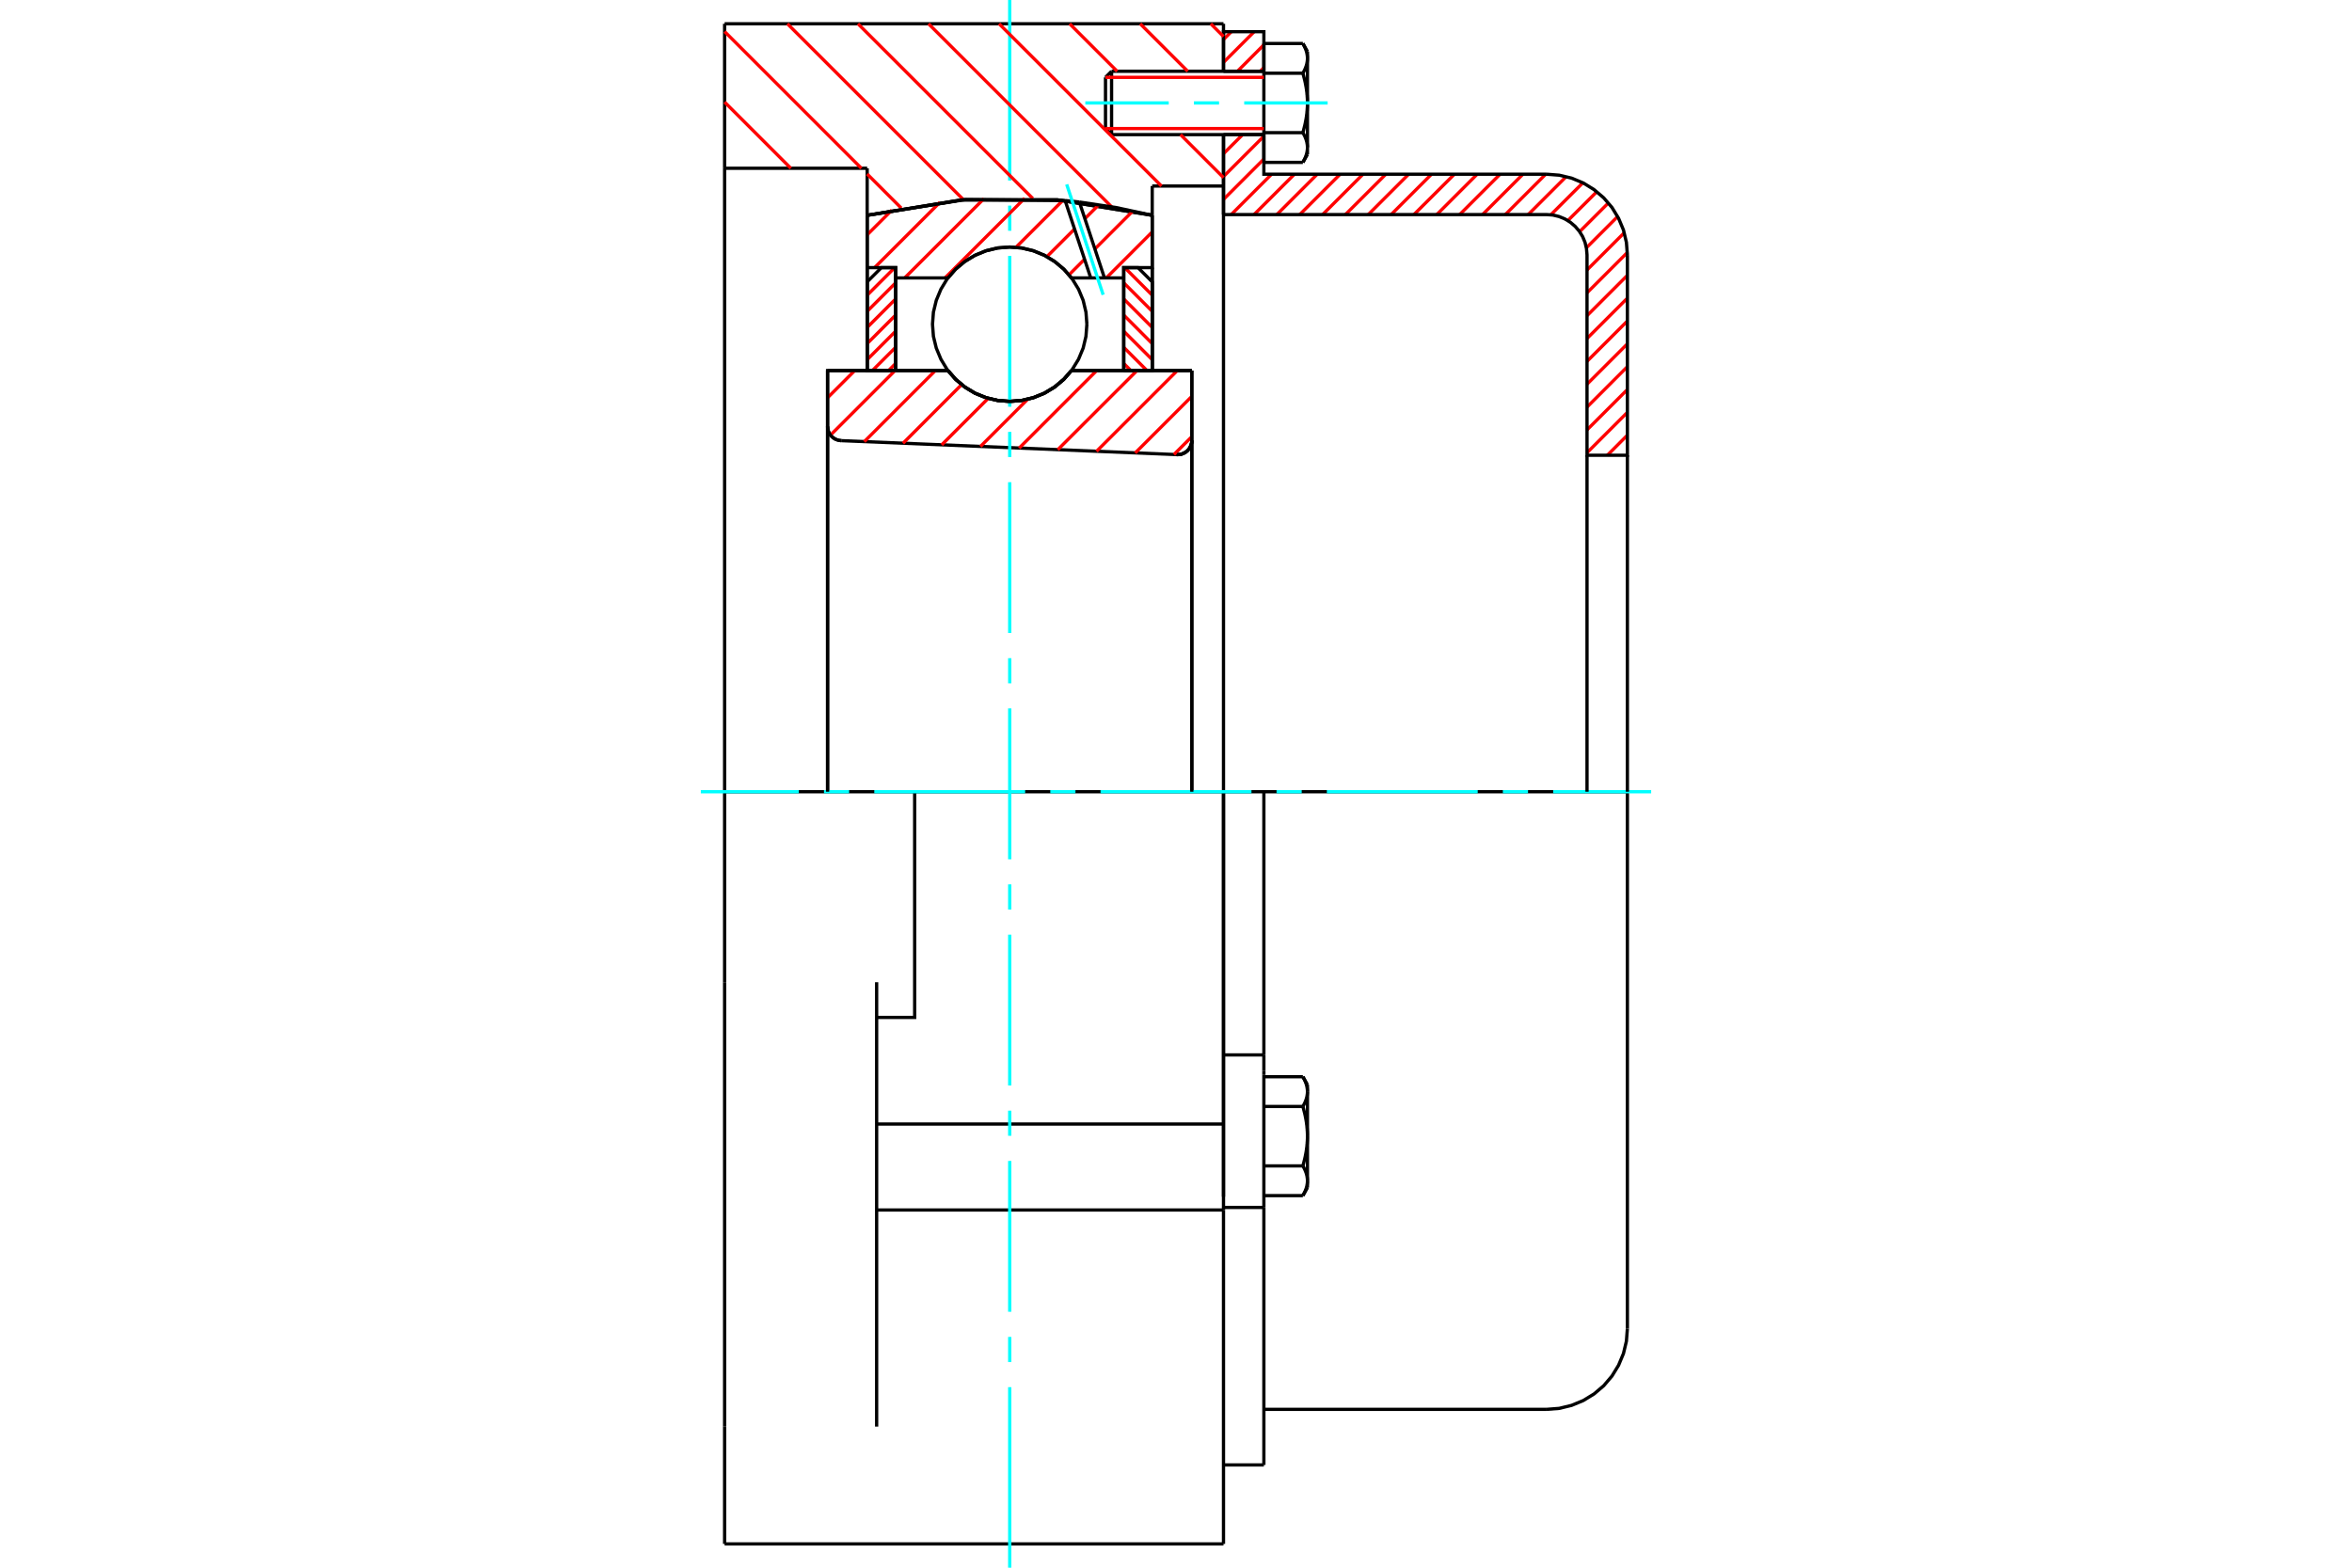 <?xml version="1.0" standalone="no"?>
<!DOCTYPE svg PUBLIC "-//W3C//DTD SVG 1.1//EN"
	"http://www.w3.org/Graphics/SVG/1.1/DTD/svg11.dtd">
<svg xmlns="http://www.w3.org/2000/svg" height="100%" width="100%" viewBox="0 0 36000 24000">
	<rect x="-1800" y="-1200" width="39600" height="26400" style="fill:#FFF"/>
	<g style="fill:none; fill-rule:evenodd" transform="matrix(1 0 0 1 0 0)">
		<g style="fill:none; stroke:#000; stroke-width:50; shape-rendering:geometricPrecision">
			<polyline points="18015,6960 18050,6959 18085,6952 18118,6939 18148,6922 18175,6900 18199,6873 18217,6844 18231,6811 18240,6777 18242,6742"/>
			<line x1="18242" y1="5673" x2="18242" y2="6742"/>
			<line x1="16400" y1="5673" x2="18242" y2="5673"/>
			<polyline points="14509,5673 14630,5810 14770,5927 14926,6021 15095,6089 15273,6131 15455,6145 15636,6131 15814,6089 15983,6021 16139,5927 16280,5810 16400,5673"/>
			<line x1="12667" y1="5673" x2="14509" y2="5673"/>
			<line x1="12667" y1="6528" x2="12667" y2="5673"/>
			<polyline points="12667,6528 12669,6561 12677,6594 12689,6625 12706,6653 12727,6679 12752,6701 12780,6720 12811,6733 12843,6742 12876,6746"/>
			<line x1="18015" y1="6960" x2="12876" y2="6746"/>
			<line x1="18242" y1="6742" x2="18242" y2="12121"/>
			<line x1="12667" y1="6528" x2="12667" y2="12121"/>
			<polyline points="18015,6960 18050,6959 18085,6952 18118,6939 18148,6922 18175,6900 18199,6873 18217,6844 18231,6811 18240,6777 18242,6742"/>
			<line x1="11091" y1="364" x2="18727" y2="364"/>
			<line x1="18727" y1="18524" x2="13418" y2="18524"/>
			<line x1="18727" y1="18524" x2="18727" y2="17208"/>
			<line x1="13418" y1="17208" x2="18727" y2="17208"/>
			<line x1="18727" y1="12121" x2="18727" y2="17208"/>
			<line x1="18727" y1="12121" x2="14000" y2="12121"/>
			<line x1="18727" y1="18524" x2="18727" y2="23636"/>
			<line x1="11091" y1="23636" x2="11091" y2="21840"/>
			<line x1="13418" y1="21840" x2="13418" y2="15037"/>
			<line x1="14000" y1="12121" x2="11091" y2="12121"/>
			<line x1="13273" y1="2576" x2="11091" y2="2576"/>
			<line x1="13273" y1="3296" x2="13273" y2="2576"/>
			<polyline points="17636,3296 16188,3060 14721,3060 13273,3296"/>
			<line x1="17636" y1="2848" x2="17636" y2="3296"/>
			<line x1="18727" y1="2848" x2="17636" y2="2848"/>
			<line x1="18727" y1="2061" x2="18727" y2="2848"/>
			<line x1="18727" y1="364" x2="18727" y2="1091"/>
			<line x1="11091" y1="2576" x2="11091" y2="364"/>
			<line x1="11091" y1="15037" x2="11091" y2="12121"/>
			<polyline points="13418,15576 14000,15576 14000,12121"/>
			<line x1="13273" y1="5673" x2="13273" y2="3296"/>
			<line x1="17636" y1="3296" x2="17636" y2="5673"/>
			<line x1="18727" y1="2848" x2="18727" y2="18321"/>
			<line x1="11091" y1="12121" x2="11091" y2="2576"/>
			<line x1="11091" y1="21840" x2="11091" y2="15037"/>
			<line x1="11091" y1="23636" x2="18727" y2="23636"/>
			<line x1="18727" y1="16150" x2="19345" y2="16150"/>
			<line x1="19345" y1="16396" x2="19345" y2="16150"/>
			<line x1="19345" y1="16449" x2="19345" y2="16396"/>
			<line x1="19345" y1="18485" x2="19345" y2="16449"/>
			<polyline points="19345,16150 19345,12121 18727,12121"/>
			<line x1="19345" y1="22427" x2="19345" y2="18485"/>
			<polyline points="20012,16712 20012,16705 20012,16699 20012,16693 20011,16687 20011,16680 20010,16674 20009,16668 20008,16662 20008,16656 20006,16649 20005,16643 20004,16637 20003,16631 20001,16624 19999,16618 19998,16612 19996,16605 19994,16599 19992,16592 19990,16586 19987,16580 19985,16573 19982,16567 19980,16560 19977,16553 19974,16547 19971,16540 19968,16533 19964,16526 19961,16519 19957,16513 19954,16506 19950,16498 19946,16491 19942,16484"/>
			<line x1="20012" y1="16606" x2="20012" y2="16712"/>
			<polyline points="20012,17394 20012,17381 20012,17369 20012,17356 20011,17344 20011,17332 20010,17319 20009,17307 20008,17294 20008,17282 20006,17269 20005,17257 20004,17244 20003,17232 20001,17219 19999,17207 19998,17194 19996,17181 19994,17168 19992,17156 19990,17143 19987,17130 19985,17117 19982,17104 19980,17091 19977,17077 19974,17064 19971,17051 19968,17037 19964,17023 19961,17010 19957,16996 19954,16982 19950,16968 19946,16953 19942,16939"/>
			<line x1="20012" y1="16712" x2="20012" y2="17394"/>
			<polyline points="19942,16939 19946,16932 19950,16925 19954,16918 19957,16911 19961,16904 19964,16897 19968,16890 19971,16883 19974,16877 19977,16870 19980,16863 19982,16857 19985,16850 19987,16844 19990,16837 19992,16831 19994,16824 19996,16818 19998,16812 19999,16805 20001,16799 20003,16793 20004,16786 20005,16780 20006,16774 20008,16768 20008,16761 20009,16755 20010,16749 20011,16743 20011,16737 20012,16730 20012,16724 20012,16718 20012,16712"/>
			<polyline points="20012,18076 20012,18070 20012,18064 20012,18058 20011,18051 20011,18045 20010,18039 20009,18033 20008,18026 20008,18020 20006,18014 20005,18008 20004,18001 20003,17995 20001,17989 19999,17983 19998,17976 19996,17970 19994,17964 19992,17957 19990,17951 19987,17944 19985,17938 19982,17931 19980,17925 19977,17918 19974,17911 19971,17905 19968,17898 19964,17891 19961,17884 19957,17877 19954,17870 19950,17863 19946,17856 19942,17849"/>
			<line x1="20012" y1="17394" x2="20012" y2="18076"/>
			<polyline points="19942,17849 19946,17834 19950,17820 19954,17806 19957,17792 19961,17778 19964,17764 19968,17751 19971,17737 19974,17724 19977,17711 19980,17697 19982,17684 19985,17671 19987,17658 19990,17645 19992,17632 19994,17619 19996,17607 19998,17594 19999,17581 20001,17569 20003,17556 20004,17544 20005,17531 20006,17519 20008,17506 20008,17494 20009,17481 20010,17469 20011,17456 20011,17444 20012,17431 20012,17419 20012,17406 20012,17394"/>
			<line x1="20012" y1="18076" x2="20012" y2="18182"/>
			<polyline points="19942,18304 19946,18297 19950,18289 19954,18282 19957,18275 19961,18268 19964,18262 19968,18255 19971,18248 19974,18241 19977,18235 19980,18228 19982,18221 19985,18215 19987,18208 19990,18202 19992,18195 19994,18189 19996,18183 19998,18176 19999,18170 20001,18164 20003,18157 20004,18151 20005,18145 20006,18139 20008,18132 20008,18126 20009,18120 20010,18114 20011,18107 20011,18101 20012,18095 20012,18089 20012,18083 20012,18076"/>
			<line x1="19345" y1="18304" x2="19942" y2="18304"/>
			<line x1="19345" y1="17849" x2="19942" y2="17849"/>
			<line x1="19345" y1="16939" x2="19942" y2="16939"/>
			<line x1="19345" y1="16484" x2="19942" y2="16484"/>
			<polyline points="24909,12121 23673,12121 19345,12121"/>
			<line x1="24909" y1="20339" x2="24909" y2="12121"/>
			<line x1="16921" y1="1184" x2="16921" y2="1968"/>
			<line x1="17014" y1="1091" x2="17014" y2="2061"/>
			<polyline points="20012,893 20012,887 20012,881 20012,875 20011,868 20011,862 20010,856 20009,850 20008,844 20008,837 20006,831 20005,825 20004,819 20003,812 20001,806 19999,800 19998,793 19996,787 19994,781 19992,774 19990,768 19987,761 19985,755 19982,748 19980,742 19977,735 19974,728 19971,722 19968,715 19964,708 19961,701 19957,694 19954,687 19950,680 19946,673 19942,666"/>
			<line x1="20012" y1="788" x2="20012" y2="893"/>
			<polyline points="19942,2486 19946,2478 19950,2471 19954,2464 19957,2457 19961,2450 19964,2443 19968,2437 19971,2430 19974,2423 19977,2416 19980,2410 19982,2403 19985,2397 19987,2390 19990,2384 19992,2377 19994,2371 19996,2364 19998,2358 19999,2352 20001,2345 20003,2339 20004,2333 20005,2327 20006,2320 20008,2314 20008,2308 20009,2302 20010,2295 20011,2289 20011,2283 20012,2277 20012,2271 20012,2264 20012,2258 20012,2364"/>
			<polyline points="20012,1576 20012,1563 20012,1551 20012,1538 20011,1526 20011,1513 20010,1501 20009,1489 20008,1476 20008,1464 20006,1451 20005,1439 20004,1426 20003,1414 20001,1401 19999,1388 19998,1376 19996,1363 19994,1350 19992,1337 19990,1325 19987,1312 19985,1299 19982,1286 19980,1272 19977,1259 19974,1246 19971,1232 19968,1219 19964,1205 19961,1191 19957,1178 19954,1164 19950,1150 19946,1135 19942,1121"/>
			<line x1="20012" y1="893" x2="20012" y2="1576"/>
			<polyline points="19942,1121 19946,1114 19950,1107 19954,1100 19957,1093 19961,1086 19964,1079 19968,1072 19971,1065 19974,1058 19977,1052 19980,1045 19982,1039 19985,1032 19987,1025 19990,1019 19992,1013 19994,1006 19996,1000 19998,993 19999,987 20001,981 20003,975 20004,968 20005,962 20006,956 20008,950 20008,943 20009,937 20010,931 20011,925 20011,918 20012,912 20012,906 20012,900 20012,893"/>
			<polyline points="20012,2258 20012,2252 20012,2246 20012,2239 20011,2233 20011,2227 20010,2221 20009,2214 20008,2208 20008,2202 20006,2196 20005,2190 20004,2183 20003,2177 20001,2171 19999,2164 19998,2158 19996,2152 19994,2145 19992,2139 19990,2132 19987,2126 19985,2120 19982,2113 19980,2106 19977,2100 19974,2093 19971,2086 19968,2080 19964,2073 19961,2066 19957,2059 19954,2052 19950,2045 19946,2038 19942,2031"/>
			<line x1="20012" y1="1576" x2="20012" y2="2258"/>
			<polyline points="19942,2031 19946,2016 19950,2002 19954,1988 19957,1974 19961,1960 19964,1946 19968,1933 19971,1919 19974,1906 19977,1892 19980,1879 19982,1866 19985,1853 19987,1840 19990,1827 19992,1814 19994,1801 19996,1789 19998,1776 19999,1763 20001,1751 20003,1738 20004,1725 20005,1713 20006,1700 20008,1688 20008,1675 20009,1663 20010,1651 20011,1638 20011,1626 20012,1613 20012,1601 20012,1588 20012,1576"/>
			<line x1="19345" y1="1121" x2="19942" y2="1121"/>
			<polyline points="19345,1121 19345,2031 19942,2031"/>
			<line x1="19345" y1="666" x2="19942" y2="666"/>
			<line x1="19345" y1="666" x2="19345" y2="1121"/>
			<line x1="19345" y1="2486" x2="19942" y2="2486"/>
			<line x1="19345" y1="2031" x2="19345" y2="2486"/>
			<line x1="18727" y1="18485" x2="19345" y2="18485"/>
			<line x1="18727" y1="22427" x2="19345" y2="22427"/>
			<line x1="20012" y1="16606" x2="19942" y2="16484"/>
			<line x1="19942" y1="18304" x2="20012" y2="18182"/>
			<polyline points="23673,21576 23866,21561 24055,21515 24234,21441 24399,21340 24547,21214 24673,21066 24774,20901 24849,20721 24894,20533 24909,20339"/>
			<line x1="19345" y1="21576" x2="23673" y2="21576"/>
			<line x1="17014" y1="1091" x2="16921" y2="1184"/>
			<line x1="16921" y1="1968" x2="17014" y2="2061"/>
			<line x1="19345" y1="1091" x2="17014" y2="1091"/>
			<line x1="17014" y1="2061" x2="19345" y2="2061"/>
			<line x1="20012" y1="788" x2="19942" y2="666"/>
			<line x1="19942" y1="2486" x2="20012" y2="2364"/>
		</g>
		<g style="fill:none; stroke:#0FF; stroke-width:50; shape-rendering:geometricPrecision">
			<line x1="15455" y1="24000" x2="15455" y2="21236"/>
			<line x1="15455" y1="20852" x2="15455" y2="20467"/>
			<line x1="15455" y1="20082" x2="15455" y2="17773"/>
			<line x1="15455" y1="17388" x2="15455" y2="17003"/>
			<line x1="15455" y1="16618" x2="15455" y2="14309"/>
			<line x1="15455" y1="13924" x2="15455" y2="13539"/>
			<line x1="15455" y1="13155" x2="15455" y2="10845"/>
			<line x1="15455" y1="10461" x2="15455" y2="10076"/>
			<line x1="15455" y1="9691" x2="15455" y2="7382"/>
			<line x1="15455" y1="6997" x2="15455" y2="6612"/>
			<line x1="15455" y1="6227" x2="15455" y2="3918"/>
			<line x1="15455" y1="3533" x2="15455" y2="3148"/>
			<line x1="15455" y1="2764" x2="15455" y2="0"/>
			<line x1="10727" y1="12121" x2="12227" y2="12121"/>
			<line x1="12612" y1="12121" x2="12997" y2="12121"/>
			<line x1="13382" y1="12121" x2="15691" y2="12121"/>
			<line x1="16076" y1="12121" x2="16461" y2="12121"/>
			<line x1="16845" y1="12121" x2="19155" y2="12121"/>
			<line x1="19539" y1="12121" x2="19924" y2="12121"/>
			<line x1="20309" y1="12121" x2="22618" y2="12121"/>
			<line x1="23003" y1="12121" x2="23388" y2="12121"/>
			<line x1="23773" y1="12121" x2="25273" y2="12121"/>
			<line x1="16612" y1="1576" x2="17889" y2="1576"/>
			<line x1="18274" y1="1576" x2="18659" y2="1576"/>
			<line x1="19044" y1="1576" x2="20321" y2="1576"/>
		</g>
		<g style="fill:none; stroke:#F00; stroke-width:50; shape-rendering:geometricPrecision">
			<line x1="24909" y1="6662" x2="24602" y2="6970"/>
			<line x1="24909" y1="6313" x2="24291" y2="6931"/>
			<line x1="24909" y1="5963" x2="24291" y2="6581"/>
			<line x1="24909" y1="5613" x2="24291" y2="6232"/>
			<line x1="24909" y1="5264" x2="24291" y2="5882"/>
			<line x1="24909" y1="4914" x2="24291" y2="5532"/>
			<line x1="24909" y1="4564" x2="24291" y2="5182"/>
			<line x1="24909" y1="4215" x2="24291" y2="4833"/>
			<line x1="24908" y1="3866" x2="24291" y2="4483"/>
			<line x1="24861" y1="3563" x2="24291" y2="4133"/>
			<line x1="24760" y1="3315" x2="24281" y2="3794"/>
			<line x1="24618" y1="3107" x2="24178" y2="3547"/>
			<line x1="24441" y1="2935" x2="23998" y2="3377"/>
			<line x1="24227" y1="2799" x2="23737" y2="3288"/>
			<line x1="23972" y1="2704" x2="23391" y2="3285"/>
			<line x1="23659" y1="2667" x2="23041" y2="3285"/>
			<line x1="23310" y1="2667" x2="22692" y2="3285"/>
			<line x1="22960" y1="2667" x2="22342" y2="3285"/>
			<line x1="22610" y1="2667" x2="21992" y2="3285"/>
			<line x1="22261" y1="2667" x2="21642" y2="3285"/>
			<line x1="21911" y1="2667" x2="21293" y2="3285"/>
			<line x1="21561" y1="2667" x2="20943" y2="3285"/>
			<line x1="21212" y1="2667" x2="20593" y2="3285"/>
			<line x1="20862" y1="2667" x2="20244" y2="3285"/>
			<line x1="20512" y1="2667" x2="19894" y2="3285"/>
			<line x1="20162" y1="2667" x2="19544" y2="3285"/>
			<line x1="19813" y1="2667" x2="19195" y2="3285"/>
			<line x1="19463" y1="2667" x2="18845" y2="3285"/>
			<line x1="19345" y1="2435" x2="18727" y2="3053"/>
			<line x1="19345" y1="2085" x2="18727" y2="2703"/>
			<line x1="19020" y1="2061" x2="18727" y2="2353"/>
			<line x1="19345" y1="1036" x2="19290" y2="1091"/>
			<line x1="19345" y1="686" x2="18941" y2="1091"/>
			<line x1="19197" y1="485" x2="18727" y2="955"/>
			<line x1="18847" y1="485" x2="18727" y2="605"/>
		</g>
		<g style="fill:none; stroke:#000; stroke-width:50; shape-rendering:geometricPrecision">
			<line x1="18727" y1="3285" x2="18727" y2="2061"/>
			<line x1="18727" y1="1091" x2="19345" y2="1091"/>
			<line x1="19345" y1="2061" x2="18727" y2="2061"/>
			<polyline points="18727,1091 18727,485 19345,485 19345,1091"/>
			<polyline points="19345,2061 19345,2667 23673,2667"/>
			<polyline points="24909,3903 24894,3710 24849,3521 24774,3342 24673,3176 24547,3029 24399,2903 24234,2801 24055,2727 23866,2682 23673,2667"/>
			<polyline points="24909,3903 24909,6970 24291,6970 24291,3903 24283,3806 24261,3712 24224,3622 24173,3540 24110,3466 24036,3403 23953,3352 23864,3315 23769,3292 23673,3285 18727,3285"/>
			<line x1="24909" y1="12121" x2="24909" y2="6970"/>
			<line x1="24291" y1="6970" x2="24291" y2="12121"/>
		</g>
		<g style="fill:none; stroke:#F00; stroke-width:50; shape-rendering:geometricPrecision">
			<line x1="18532" y1="364" x2="18727" y2="559"/>
			<line x1="17452" y1="364" x2="18179" y2="1091"/>
			<line x1="16372" y1="364" x2="17099" y2="1091"/>
			<line x1="18069" y1="2061" x2="18727" y2="2719"/>
			<line x1="15292" y1="364" x2="17777" y2="2848"/>
			<line x1="14212" y1="364" x2="17015" y2="3167"/>
			<line x1="13132" y1="364" x2="15809" y2="3040"/>
			<line x1="12052" y1="364" x2="14748" y2="3059"/>
			<line x1="11091" y1="483" x2="13184" y2="2576"/>
			<line x1="13273" y1="2664" x2="13795" y2="3186"/>
			<line x1="11091" y1="1563" x2="12104" y2="2576"/>
		</g>
		<g style="fill:none; stroke:#000; stroke-width:50; shape-rendering:geometricPrecision">
			<polyline points="17636,3296 16188,3060 14721,3060 13273,3296"/>
		</g>
		<g style="fill:none; stroke:#F00; stroke-width:50; shape-rendering:geometricPrecision">
			<line x1="13695" y1="4097" x2="13273" y2="4519"/>
			<line x1="13709" y1="4330" x2="13273" y2="4766"/>
			<line x1="13709" y1="4576" x2="13273" y2="5013"/>
			<line x1="13709" y1="4823" x2="13273" y2="5260"/>
			<line x1="13709" y1="5070" x2="13273" y2="5506"/>
			<line x1="13709" y1="5317" x2="13353" y2="5673"/>
			<line x1="13709" y1="5564" x2="13600" y2="5673"/>
		</g>
		<g style="fill:none; stroke:#000; stroke-width:50; shape-rendering:geometricPrecision">
			<polyline points="13709,5673 13709,4097 13491,4097 13273,4315 13273,5673 13709,5673"/>
		</g>
		<g style="fill:none; stroke:#F00; stroke-width:50; shape-rendering:geometricPrecision">
			<line x1="17215" y1="4097" x2="17636" y2="4519"/>
			<line x1="17200" y1="4330" x2="17636" y2="4766"/>
			<line x1="17200" y1="4576" x2="17636" y2="5013"/>
			<line x1="17200" y1="4823" x2="17636" y2="5260"/>
			<line x1="17200" y1="5070" x2="17636" y2="5506"/>
			<line x1="17200" y1="5317" x2="17556" y2="5673"/>
			<line x1="17200" y1="5564" x2="17309" y2="5673"/>
		</g>
		<g style="fill:none; stroke:#000; stroke-width:50; shape-rendering:geometricPrecision">
			<polyline points="17200,5673 17200,4097 17418,4097 17636,4315 17636,5673 17200,5673"/>
			<polyline points="16636,4964 16622,4779 16579,4598 16508,4427 16411,4269 16290,4128 16149,4008 15991,3911 15820,3840 15639,3796 15455,3782 15270,3796 15089,3840 14918,3911 14760,4008 14619,4128 14498,4269 14402,4427 14331,4598 14287,4779 14273,4964 14287,5149 14331,5329 14402,5500 14498,5658 14619,5799 14760,5920 14918,6017 15089,6088 15270,6131 15455,6145 15639,6131 15820,6088 15991,6017 16149,5920 16290,5799 16411,5658 16508,5500 16579,5329 16622,5149 16636,4964"/>
		</g>
		<g style="fill:none; stroke:#F00; stroke-width:50; shape-rendering:geometricPrecision">
			<line x1="17636" y1="3551" x2="16933" y2="4255"/>
			<line x1="17338" y1="3232" x2="16759" y2="3811"/>
			<line x1="16600" y1="3969" x2="16362" y2="4208"/>
			<line x1="16816" y1="3137" x2="16606" y2="3347"/>
			<line x1="16447" y1="3506" x2="16024" y2="3929"/>
			<line x1="16268" y1="3068" x2="15550" y2="3786"/>
			<line x1="15684" y1="3035" x2="14464" y2="4255"/>
			<line x1="15060" y1="3042" x2="13847" y2="4255"/>
			<line x1="14387" y1="3097" x2="13387" y2="4097"/>
			<line x1="13653" y1="3215" x2="13273" y2="3595"/>
		</g>
		<g style="fill:none; stroke:#000; stroke-width:50; shape-rendering:geometricPrecision">
			<polyline points="13273,5673 13273,4097 13273,3296"/>
			<polyline points="16303,3070 14778,3055 13273,3296"/>
			<polyline points="16521,3093 16412,3081 16303,3070"/>
			<polyline points="17636,3296 17082,3177 16521,3093"/>
			<polyline points="17636,3296 17636,4097 17200,4097 17200,4255 17200,5673"/>
			<polyline points="17200,4255 16905,4255 16695,4255 16400,4255 16280,4117 16139,4001 15983,3907 15814,3838 15636,3796 15455,3782 15273,3796 15095,3838 14926,3907 14770,4001 14630,4117 14509,4255 13709,4255 13709,5673"/>
			<polyline points="13709,4255 13709,4097 13273,4097"/>
			<line x1="17636" y1="4097" x2="17636" y2="5673"/>
		</g>
		<g style="fill:none; stroke:#0FF; stroke-width:50; shape-rendering:geometricPrecision">
			<line x1="16885" y1="4513" x2="16327" y2="2823"/>
		</g>
		<g style="fill:none; stroke:#000; stroke-width:50; shape-rendering:geometricPrecision">
			<line x1="16695" y1="4255" x2="16303" y2="3070"/>
			<line x1="16905" y1="4255" x2="16521" y2="3093"/>
		</g>
		<g style="fill:none; stroke:#F00; stroke-width:50; shape-rendering:geometricPrecision">
			<line x1="18242" y1="6685" x2="17969" y2="6958"/>
			<line x1="18242" y1="6068" x2="17376" y2="6934"/>
			<line x1="18020" y1="5673" x2="16784" y2="6909"/>
			<line x1="17403" y1="5673" x2="16191" y2="6884"/>
			<line x1="16786" y1="5673" x2="15599" y2="6860"/>
			<line x1="15729" y1="6113" x2="15007" y2="6835"/>
			<line x1="15126" y1="6098" x2="14414" y2="6810"/>
			<line x1="14719" y1="5888" x2="13822" y2="6786"/>
			<line x1="14317" y1="5673" x2="13229" y2="6761"/>
			<line x1="13700" y1="5673" x2="12712" y2="6661"/>
			<line x1="13083" y1="5673" x2="12667" y2="6089"/>
		</g>
		<g style="fill:none; stroke:#000; stroke-width:50; shape-rendering:geometricPrecision">
			<polyline points="12667,6528 12669,6561 12677,6594 12689,6625 12706,6653 12727,6679 12752,6701 12780,6720 12811,6733 12843,6742 12876,6746"/>
			<polyline points="18015,6960 18050,6959 18085,6952 18118,6939 18148,6922 18175,6900 18199,6873 18217,6844 18231,6811 18240,6777 18242,6742"/>
			<polyline points="18242,5673 17806,5673 16400,5673"/>
			<polyline points="14509,5673 14630,5810 14770,5927 14926,6021 15095,6089 15273,6131 15455,6145 15636,6131 15814,6089 15983,6021 16139,5927 16280,5810 16400,5673"/>
			<polyline points="14509,5673 13103,5673 12667,5673 12667,12121"/>
			<line x1="18242" y1="12121" x2="18242" y2="5673"/>
		</g>
		<g style="fill:none; stroke:#F00; stroke-width:50; shape-rendering:geometricPrecision">
			<line x1="19345" y1="1184" x2="16921" y2="1184"/>
			<line x1="16921" y1="1968" x2="19345" y2="1968"/>
		</g>
	</g>
</svg>
